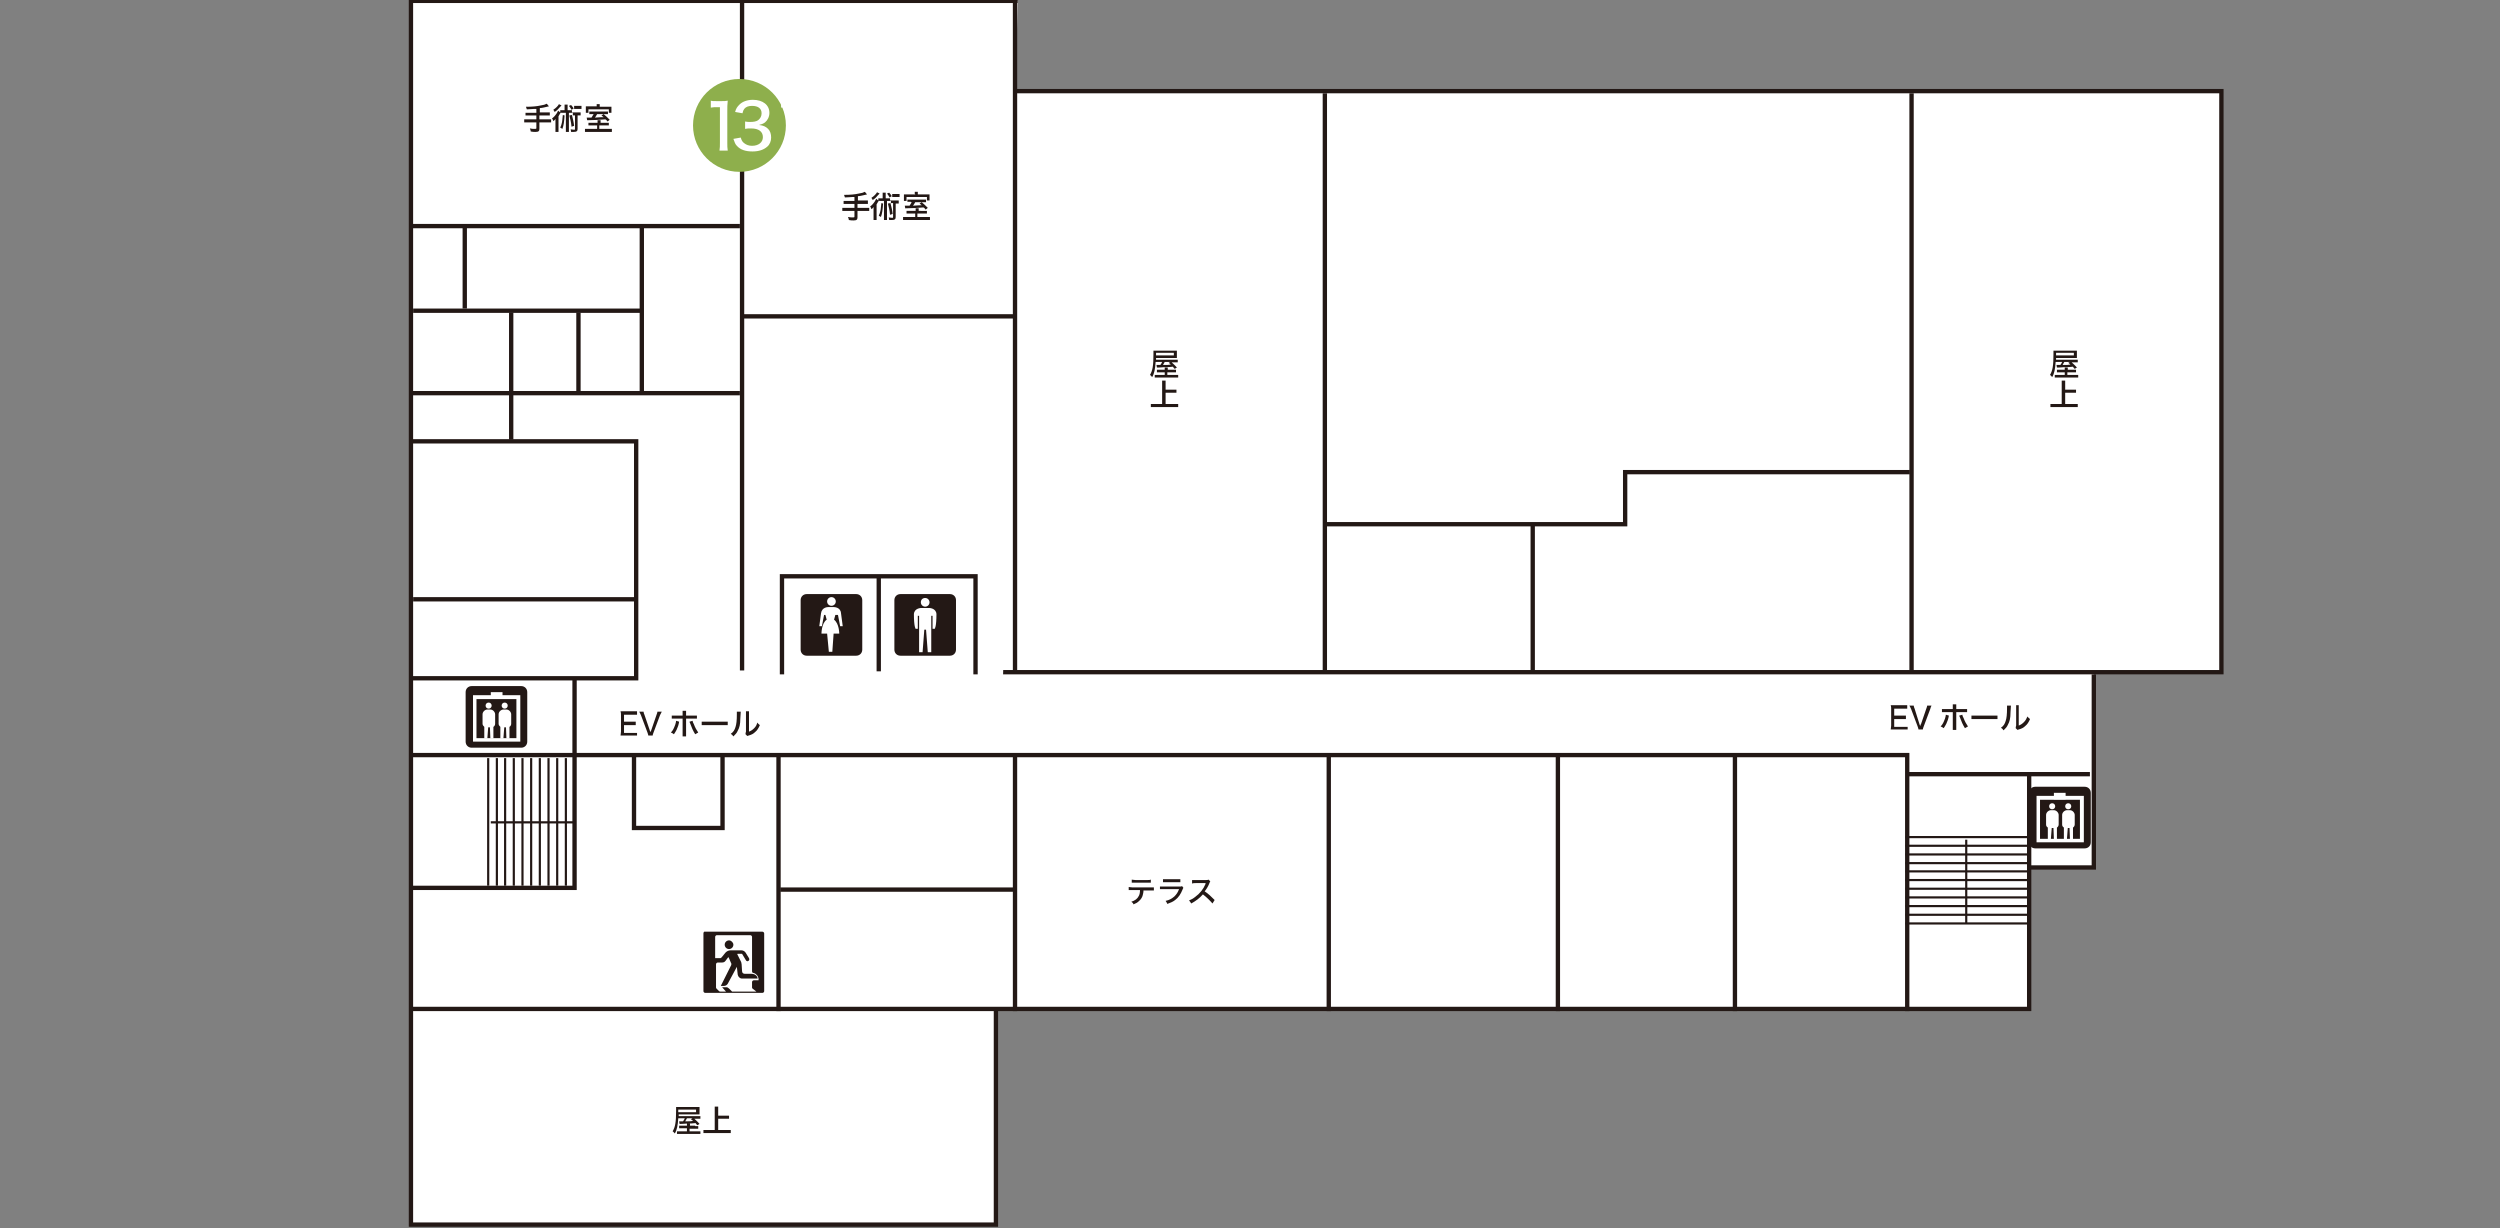 <?xml version="1.0" encoding="utf-8"?>
<!-- Generator: Adobe Illustrator 25.0.0, SVG Export Plug-In . SVG Version: 6.00 Build 0)  -->
<svg version="1.1" id="レイヤー_2" xmlns="http://www.w3.org/2000/svg" xmlns:xlink="http://www.w3.org/1999/xlink" x="0px"
	 y="0px" viewBox="0 0 576.1 283" style="enable-background:new 0 0 576.1 283;" xml:space="preserve">
<rect x="0" y="0" width="576.1" height="283" fill="#808080" stroke="none"/>
<style type="text/css">
	.st0{fill:#FFFFFF;}
	.st1{fill:#FFFFFF;stroke:#231815;stroke-miterlimit:10;}
	.st2{fill:none;stroke:#231815;stroke-miterlimit:10;}
	.st3{fill:none;stroke:#231815;stroke-width:0.5;stroke-miterlimit:10;}
	.st4{fill:none;stroke:#231815;stroke-width:0.51;stroke-miterlimit:10;}
	.st5{fill:#231815;}
	.st6{fill:#8EAF4C;}
</style>
<rect x="202.7" y="143.7" class="st0" width="279.8" height="56.2"/>
<rect x="207.7" y="182.4" class="st0" width="260" height="50.1"/>
<polyline class="st1" points="170.6,21 511.9,21 511.9,154.9 170.6,154.9 "/>
<polyline class="st1" points="234.5,0.2 94.7,0.2 94.7,282.2 229.5,282.2 229.5,232.1 "/>
<polyline class="st2" points="467.6,178.4 467.6,232.5 94.3,232.5 "/>
<polyline class="st2" points="94.3,174 439.5,174 439.5,233 "/>
<line class="st2" x1="179.4" y1="174" x2="179.4" y2="233"/>
<line class="st2" x1="233.9" y1="174" x2="233.9" y2="233"/>
<line class="st2" x1="306.2" y1="174" x2="306.2" y2="233"/>
<line class="st2" x1="359" y1="174" x2="359" y2="233"/>
<line class="st2" x1="399.8" y1="174" x2="399.8" y2="233"/>
<line class="st2" x1="440.5" y1="21.5" x2="440.5" y2="154.5"/>
<line class="st2" x1="305.3" y1="21.5" x2="305.3" y2="154.5"/>
<line class="st2" x1="233.9" y1="0.2" x2="233.9" y2="154.5"/>
<line class="st2" x1="171" y1="0.2" x2="171" y2="154.5"/>
<polyline class="st2" points="305.3,120.8 374.5,120.8 374.5,108.8 440.1,108.8 "/>
<line class="st2" x1="353.2" y1="121.2" x2="353.2" y2="154.5"/>
<line class="st2" x1="94.3" y1="52.1" x2="170.5" y2="52.1"/>
<line class="st2" x1="94.3" y1="90.6" x2="170.5" y2="90.6"/>
<polyline class="st2" points="94.7,101.7 146.6,101.7 146.6,156.3 94.7,156.3 "/>
<line class="st2" x1="147.9" y1="52.1" x2="147.9" y2="90.6"/>
<line class="st2" x1="95.2" y1="138.1" x2="147" y2="138.1"/>
<line class="st2" x1="179.8" y1="205" x2="233.5" y2="205"/>
<polyline class="st2" points="94.7,204.6 132.4,204.6 132.4,156.7 "/>
<line class="st2" x1="95.2" y1="71.6" x2="147.9" y2="71.6"/>
<line class="st2" x1="107.1" y1="52.5" x2="107.1" y2="71.1"/>
<line class="st2" x1="117.8" y1="72" x2="117.8" y2="101.3"/>
<line class="st2" x1="133.3" y1="72" x2="133.3" y2="90.6"/>
<line class="st2" x1="171.4" y1="72.9" x2="233.9" y2="72.9"/>
<polyline class="st2" points="166.5,174 166.5,190.8 146.1,190.8 146.1,174 "/>
<line class="st2" x1="439.5" y1="178.4" x2="481.6" y2="178.4"/>
<polyline class="st2" points="482.5,155.4 482.5,199.9 467.4,199.9 "/>
<g>
	<line class="st3" x1="439.1" y1="192.9" x2="467.4" y2="192.9"/>
	<line class="st3" x1="439.1" y1="194.9" x2="467.4" y2="194.9"/>
	<line class="st3" x1="439.1" y1="196.9" x2="467.4" y2="196.9"/>
	<line class="st3" x1="439.1" y1="198.9" x2="467.4" y2="198.9"/>
	<line class="st3" x1="439.1" y1="200.8" x2="467.4" y2="200.8"/>
	<line class="st3" x1="439.1" y1="202.8" x2="467.4" y2="202.8"/>
	<line class="st3" x1="439.1" y1="204.8" x2="467.4" y2="204.8"/>
	<line class="st3" x1="439.1" y1="206.8" x2="467.4" y2="206.8"/>
	<line class="st3" x1="439.1" y1="208.8" x2="467.4" y2="208.8"/>
	<line class="st3" x1="439.1" y1="210.8" x2="467.4" y2="210.8"/>
	<line class="st3" x1="439.1" y1="212.8" x2="467.4" y2="212.8"/>
	<line class="st3" x1="453.1" y1="212.8" x2="453.1" y2="193.5"/>
</g>
<g>
	<line class="st3" x1="112.5" y1="204.1" x2="112.5" y2="174.7"/>
	<line class="st3" x1="114.5" y1="204.1" x2="114.5" y2="174.7"/>
	<line class="st3" x1="116.4" y1="204.1" x2="116.4" y2="174.7"/>
	<line class="st3" x1="118.4" y1="204.1" x2="118.4" y2="174.7"/>
	<line class="st3" x1="120.4" y1="204.1" x2="120.4" y2="174.7"/>
	<line class="st3" x1="122.4" y1="204.1" x2="122.4" y2="174.7"/>
	<line class="st3" x1="124.4" y1="204.1" x2="124.4" y2="174.7"/>
	<line class="st3" x1="126.4" y1="204.1" x2="126.4" y2="174.7"/>
	<line class="st3" x1="128.4" y1="204.1" x2="128.4" y2="174.7"/>
	<line class="st3" x1="130.4" y1="204.1" x2="130.4" y2="174.7"/>
	<line class="st4" x1="132.4" y1="189.5" x2="113.1" y2="189.5"/>
</g>
<polyline class="st2" points="180.2,155.4 180.2,132.8 224.8,132.8 224.8,155.4 "/>
<line class="st2" x1="202.5" y1="132.8" x2="202.5" y2="154.7"/>
<g>
	<path class="st5" d="M480.4,195.5H469c-0.8,0-1.4-0.6-1.4-1.4v-11.4c0-0.8,0.6-1.4,1.4-1.4h11.4c0.8,0,1.4,0.6,1.4,1.4v11.4
		C481.8,194.9,481.2,195.5,480.4,195.5z"/>
	<g>
		<path class="st0" d="M469.3,183.4v10.7h10.9v-10.7H469.3z M479.3,193.3h-9.2v-9h9.2V193.3z"/>
		<g>
			<path class="st0" d="M472.9,186.5c0.4,0,0.7-0.3,0.7-0.7s-0.3-0.7-0.7-0.7c-0.4,0-0.7,0.3-0.7,0.7S472.5,186.5,472.9,186.5z"/>
			<path class="st0" d="M471.9,190.7v2.7h0.7l0.2-2.6h0.4l0.1,2.6h0.7v-2.7c0.2-0.1,0.4-0.4,0.4-0.7v-2.2c0-0.5-0.5-1.1-1.1-1.1
				h-0.7c-0.5,0-1.1,0.5-1.1,1.1v2.2C471.5,190.3,471.6,190.5,471.9,190.7z"/>
		</g>
		<g>
			<path class="st0" d="M476.6,186.5c0.4,0,0.7-0.3,0.7-0.7s-0.3-0.7-0.7-0.7c-0.4,0-0.7,0.3-0.7,0.7S476.2,186.5,476.6,186.5z"/>
			<path class="st0" d="M475.6,190.7v2.7h0.7l0.2-2.6h0.4l0.1,2.6h0.7v-2.7c0.2-0.1,0.4-0.4,0.4-0.7v-2.2c0-0.5-0.5-1.1-1.1-1.1
				h-0.7c-0.5,0-1.1,0.5-1.1,1.1v2.2C475.2,190.3,475.3,190.5,475.6,190.7z"/>
		</g>
		<rect x="473.3" y="182.7" class="st0" width="2.7" height="1.5"/>
	</g>
</g>
<g>
	<path class="st5" d="M120.1,172.3h-11.4c-0.8,0-1.4-0.6-1.4-1.4v-11.4c0-0.8,0.6-1.4,1.4-1.4h11.4c0.8,0,1.4,0.6,1.4,1.4v11.4
		C121.5,171.7,120.9,172.3,120.1,172.3z"/>
	<g>
		<path class="st0" d="M109,160.2v10.7h10.9v-10.7H109z M119,170.1h-9.2v-9h9.2V170.1z"/>
		<g>
			<path class="st0" d="M112.6,163.3c0.4,0,0.7-0.3,0.7-0.7s-0.3-0.7-0.7-0.7c-0.4,0-0.7,0.3-0.7,0.7S112.2,163.3,112.6,163.3z"/>
			<path class="st0" d="M111.6,167.5v2.7h0.7l0.2-2.6h0.4l0.1,2.6h0.7v-2.7c0.2-0.1,0.4-0.4,0.4-0.7v-2.2c0-0.5-0.5-1.1-1.1-1.1
				h-0.7c-0.5,0-1.1,0.5-1.1,1.1v2.2C111.2,167.1,111.4,167.3,111.6,167.5z"/>
		</g>
		<g>
			<path class="st0" d="M116.3,163.3c0.4,0,0.7-0.3,0.7-0.7s-0.3-0.7-0.7-0.7c-0.4,0-0.7,0.3-0.7,0.7S115.9,163.3,116.3,163.3z"/>
			<path class="st0" d="M115.3,167.5v2.7h0.7l0.2-2.6h0.4l0.1,2.6h0.7v-2.7c0.2-0.1,0.4-0.4,0.4-0.7v-2.2c0-0.5-0.5-1.1-1.1-1.1H116
				c-0.5,0-1.1,0.5-1.1,1.1v2.2C114.9,167.1,115.1,167.3,115.3,167.5z"/>
		</g>
		<rect x="113.1" y="159.5" class="st0" width="2.7" height="1.5"/>
	</g>
</g>
<g>
	<path class="st5" d="M123.6,25.1c-0.1,0-0.1,0-0.5,0c-0.4,0-1.1,0.1-1.7,0.1c-0.1-0.3-0.1-0.3-0.2-0.6c0.1,0,0.2,0,0.3,0
		c1,0,2.3-0.1,3.1-0.3c0.7-0.1,1-0.2,1.4-0.4l0.5,0.6c-1,0.2-1.5,0.4-2.1,0.4v1h1.5c0.4,0,0.6,0,0.8,0v0.7c-0.2,0-0.5,0-0.8,0h-1.6
		v0.9h1.9c0.4,0,0.6,0,0.8,0v0.7c-0.2,0-0.5,0-0.8,0h-1.9v1.5c0,0.5-0.2,0.7-0.9,0.7c-0.3,0-0.7,0-1.1-0.1c0-0.3-0.1-0.4-0.2-0.7
		c0.4,0.1,0.9,0.1,1.2,0.1c0.2,0,0.3,0,0.3-0.2v-1.3h-2c-0.4,0-0.6,0-0.8,0v-0.7c0.2,0,0.4,0,0.8,0h2v-0.9h-1.7c-0.3,0-0.6,0-0.8,0
		V26c0.2,0,0.4,0,0.8,0h1.7V25.1z"/>
	<path class="st5" d="M132.5,26.6c-0.2,0-0.3,0-0.5,0V26c-0.1,0-0.3,0-0.4,0h-0.5v3.6c0,0.4,0,0.6,0,0.8h-0.7c0-0.3,0-0.5,0-0.8V26
		h-0.6c-0.2,0-0.3,0-0.5,0v-0.1c0,0,0,0-0.1,0.1c0,0,0,0.1-0.1,0.1c-0.1,0.2-0.3,0.5-0.4,0.7v2.8c0,0.4,0,0.6,0,0.8h-0.7
		c0-0.2,0-0.4,0-0.8v-1.4c0-0.3,0-0.4,0-0.8c-0.1,0.2-0.3,0.4-0.5,0.5c-0.1-0.3-0.1-0.4-0.3-0.6c0.4-0.3,0.7-0.6,1.1-1.2
		c0.1-0.2,0.3-0.5,0.3-0.6l0.5,0.4v-0.5c0.2,0,0.3,0,0.6,0h0.4v-0.6c0-0.3,0-0.5,0-0.7h0.7c0,0.2,0,0.4,0,0.7v0.6h0.4
		c0.3,0,0.4,0,0.6,0v0.5c0.1,0,0.2,0,0.4,0h1c0.3,0,0.4,0,0.6,0v0.7c-0.2,0-0.3,0-0.6,0h-0.1v3.1c0,0.5-0.2,0.7-0.9,0.7
		c-0.2,0-0.4,0-0.6,0c0-0.3-0.1-0.4-0.1-0.6c0.3,0,0.5,0.1,0.8,0.1c0.2,0,0.2,0,0.2-0.2v-3.1H132.5z M129.4,24.3
		c-0.1,0.1-0.1,0.1-0.3,0.3c-0.4,0.5-0.8,0.9-1.3,1.2c-0.1-0.2-0.1-0.3-0.3-0.5c0.6-0.4,1.1-0.9,1.3-1.3L129.4,24.3z M130.1,26.6
		c-0.1,1.5-0.2,2.3-0.5,3.1c-0.2-0.1-0.3-0.2-0.5-0.3c0.2-0.4,0.3-0.7,0.4-1.2c0.1-0.4,0.1-1.1,0.2-1.7L130.1,26.6z M131.6,24.2
		c0.3,0.3,0.4,0.5,0.6,0.8l-0.5,0.3c-0.2-0.4-0.3-0.5-0.6-0.9L131.6,24.2z M131.8,26.5c0.2,0.8,0.4,1.6,0.5,2.5l-0.6,0.2
		c-0.1-1.1-0.3-1.8-0.5-2.6L131.8,26.5z M134,25.1c-0.2,0-0.3,0-0.5,0h-0.7c-0.2,0-0.4,0-0.5,0v-0.7c0.1,0,0.3,0,0.5,0h0.7
		c0.2,0,0.4,0,0.5,0V25.1z"/>
	<path class="st5" d="M139.6,28.3c0.4,0,0.5,0,0.7,0v0.6c-0.2,0-0.4,0-0.7,0h-1.5v0.8h2c0.4,0,0.7,0,0.9,0v0.7c-0.3,0-0.5,0-0.9,0
		h-4.4c-0.4,0-0.7,0-0.9,0v-0.7c0.2,0,0.4,0,0.9,0h1.9v-0.8h-1.3c-0.4,0-0.5,0-0.7,0v-0.6c0.2,0,0.3,0,0.8,0h1.3v-0.1
		c0-0.2,0-0.4,0-0.5h0.7c0,0.2,0,0.3,0,0.5v0.1H139.6z M137.5,24.5c0-0.2,0-0.3,0-0.5h0.7c0,0.1,0,0.3,0,0.5v0.1h1.8
		c0.5,0,0.7,0,0.9,0c0,0.2,0,0.3,0,0.5v0.4c0,0.2,0,0.4,0,0.5h-0.6v-0.8h-4.7V26h-0.6c0-0.1,0-0.1,0-0.2c0-0.1,0-0.2,0-0.4v-0.4
		c0-0.2,0-0.3,0-0.5c0.2,0,0.5,0,0.9,0h1.7V24.5z M136.6,26.3c-0.5,0-0.6,0-0.8,0v-0.6c0.2,0,0.4,0,0.8,0h2.7c0.4,0,0.6,0,0.8,0v0.6
		c-0.2,0-0.4,0-0.8,0h-1.7c-0.2,0.4-0.3,0.5-0.5,0.8c1.5-0.1,1.5-0.1,2-0.1c-0.2-0.2-0.3-0.2-0.5-0.4l0.5-0.3
		c0.5,0.4,0.7,0.6,1.4,1.3l-0.5,0.4c-0.2-0.3-0.3-0.4-0.5-0.5c-1.3,0.1-2.6,0.2-4,0.2c-0.1,0-0.1,0-0.2,0l-0.1-0.6
		c0.2,0,0.2,0,0.5,0c0.2,0,0.3,0,0.6,0c0.2-0.3,0.3-0.5,0.5-0.8H136.6z"/>
</g>
<g>
	<path class="st5" d="M196.9,45.4c-0.1,0-0.1,0-0.5,0c-0.4,0-1.1,0.1-1.7,0.1c-0.1-0.3-0.1-0.3-0.2-0.6c0.1,0,0.2,0,0.3,0
		c1,0,2.3-0.1,3.1-0.3c0.7-0.1,1-0.2,1.4-0.4l0.5,0.6c-1,0.2-1.5,0.4-2.1,0.4v1h1.5c0.4,0,0.6,0,0.8,0V47c-0.2,0-0.5,0-0.8,0h-1.6
		v0.9h1.9c0.4,0,0.6,0,0.8,0v0.7c-0.2,0-0.5,0-0.8,0h-1.9v1.5c0,0.5-0.2,0.7-0.9,0.7c-0.3,0-0.7,0-1.1-0.1c0-0.3-0.1-0.4-0.2-0.7
		c0.4,0.1,0.9,0.1,1.2,0.1c0.2,0,0.3,0,0.3-0.2v-1.3h-2c-0.4,0-0.6,0-0.8,0v-0.7c0.2,0,0.4,0,0.8,0h2v-0.9h-1.7c-0.3,0-0.6,0-0.8,0
		v-0.7c0.2,0,0.4,0,0.8,0h1.7V45.4z"/>
	<path class="st5" d="M205.8,46.8c-0.2,0-0.3,0-0.5,0v-0.5c-0.1,0-0.3,0-0.4,0h-0.5v3.6c0,0.4,0,0.6,0,0.8h-0.7c0-0.3,0-0.5,0-0.8
		v-3.6h-0.6c-0.2,0-0.3,0-0.5,0v-0.1c0,0,0,0-0.1,0.1c0,0,0,0.1-0.1,0.1c-0.1,0.2-0.3,0.5-0.4,0.7v2.8c0,0.4,0,0.6,0,0.8h-0.7
		c0-0.2,0-0.4,0-0.8v-1.4c0-0.3,0-0.4,0-0.8c-0.1,0.2-0.3,0.4-0.5,0.5c-0.1-0.3-0.1-0.4-0.3-0.6c0.4-0.3,0.7-0.6,1.1-1.2
		c0.1-0.2,0.3-0.5,0.3-0.6l0.5,0.4v-0.5c0.2,0,0.3,0,0.6,0h0.4v-0.6c0-0.3,0-0.5,0-0.7h0.7c0,0.2,0,0.4,0,0.7v0.6h0.4
		c0.3,0,0.4,0,0.6,0v0.5c0.1,0,0.2,0,0.4,0h1c0.3,0,0.4,0,0.6,0v0.7c-0.2,0-0.3,0-0.6,0h-0.1v3.1c0,0.5-0.2,0.7-0.9,0.7
		c-0.2,0-0.4,0-0.6,0c0-0.3-0.1-0.4-0.1-0.6c0.3,0,0.5,0.1,0.8,0.1c0.2,0,0.2,0,0.2-0.2v-3.1H205.8z M202.7,44.6
		c-0.1,0.1-0.1,0.1-0.3,0.3c-0.4,0.5-0.8,0.9-1.3,1.2c-0.1-0.2-0.1-0.3-0.3-0.5c0.6-0.4,1.1-0.9,1.3-1.3L202.7,44.6z M203.5,46.9
		c-0.1,1.5-0.2,2.3-0.5,3.1c-0.2-0.1-0.3-0.2-0.5-0.3c0.2-0.4,0.3-0.7,0.4-1.2c0.1-0.4,0.1-1.1,0.2-1.7L203.5,46.9z M204.9,44.4
		c0.3,0.3,0.4,0.5,0.6,0.8l-0.5,0.3c-0.2-0.4-0.3-0.5-0.6-0.9L204.9,44.4z M205.2,46.8c0.2,0.8,0.4,1.6,0.5,2.5l-0.6,0.2
		c-0.1-1.1-0.3-1.8-0.5-2.6L205.2,46.8z M207.3,45.4c-0.2,0-0.3,0-0.5,0h-0.7c-0.2,0-0.4,0-0.5,0v-0.7c0.1,0,0.3,0,0.5,0h0.7
		c0.2,0,0.4,0,0.5,0V45.4z"/>
	<path class="st5" d="M212.9,48.6c0.4,0,0.5,0,0.7,0v0.6c-0.2,0-0.4,0-0.7,0h-1.5v0.8h2c0.4,0,0.7,0,0.9,0v0.7c-0.3,0-0.5,0-0.9,0
		H209c-0.4,0-0.7,0-0.9,0v-0.7c0.2,0,0.4,0,0.9,0h1.9v-0.8h-1.3c-0.4,0-0.5,0-0.7,0v-0.6c0.2,0,0.3,0,0.8,0h1.3v-0.1
		c0-0.2,0-0.4,0-0.5h0.7c0,0.2,0,0.3,0,0.5v0.1H212.9z M210.8,44.7c0-0.2,0-0.3,0-0.5h0.7c0,0.1,0,0.3,0,0.5v0.1h1.8
		c0.5,0,0.7,0,0.9,0c0,0.2,0,0.3,0,0.5v0.4c0,0.2,0,0.4,0,0.5h-0.6v-0.8h-4.7v0.9h-0.6c0-0.1,0-0.1,0-0.2c0-0.1,0-0.2,0-0.4v-0.4
		c0-0.2,0-0.3,0-0.5c0.2,0,0.5,0,0.9,0h1.7V44.7z M209.9,46.5c-0.5,0-0.6,0-0.8,0V46c0.2,0,0.4,0,0.8,0h2.7c0.4,0,0.6,0,0.8,0v0.6
		c-0.2,0-0.4,0-0.8,0h-1.7c-0.2,0.4-0.3,0.5-0.5,0.8c1.5-0.1,1.5-0.1,2-0.1c-0.2-0.2-0.3-0.2-0.5-0.4l0.5-0.3
		c0.5,0.4,0.7,0.6,1.4,1.3l-0.5,0.4c-0.2-0.3-0.3-0.4-0.5-0.5c-1.3,0.1-2.6,0.2-4,0.2c-0.1,0-0.1,0-0.2,0l-0.1-0.6
		c0.2,0,0.2,0,0.5,0c0.2,0,0.3,0,0.6,0c0.2-0.3,0.3-0.5,0.5-0.8H209.9z"/>
</g>
<g>
	<path class="st5" d="M266.3,83.4c-0.1,1.6-0.3,2.7-0.8,3.5c-0.2-0.2-0.3-0.4-0.5-0.5c0.6-1,0.8-2.1,0.8-4.8c0-0.4,0-0.6,0-0.8
		c0.2,0,0.4,0,0.9,0h3.8c0.3,0,0.5,0,0.7,0c0,0.2,0,0.3,0,0.5V82c0,0.2,0,0.3,0,0.5c-0.3,0-0.5,0-0.7,0h-4.1c0,0.1,0,0.2,0,0.4h4.2
		c0.4,0,0.6,0,0.8,0v0.6c-0.2,0-0.4,0-0.8,0h-0.6c0.4,0.4,0.7,0.6,1.2,1.2l-0.5,0.3c-0.3-0.3-0.3-0.3-0.4-0.5
		c-0.8,0.1-1,0.1-1.8,0.1c-1.2,0.1-1.8,0.1-1.9,0.1l-0.1-0.6c0.2,0,0.2,0,0.3,0h0.1l0.5,0c0.2-0.3,0.3-0.4,0.4-0.7H266.3z
		 M270.3,85.2c0.4,0,0.6,0,0.7,0v0.6c-0.2,0-0.4,0-0.7,0H269v0.6h1.6c0.5,0,0.7,0,0.9,0v0.6c-0.2,0-0.5,0-0.9,0h-3.6
		c-0.4,0-0.7,0-0.9,0v-0.6c0.2,0,0.4,0,0.8,0h1.5v-0.6h-1.1c-0.3,0-0.5,0-0.7,0v-0.6c0.2,0,0.3,0,0.7,0h1.1c0-0.2,0-0.3,0-0.5h0.7
		c0,0.1,0,0.3,0,0.5H270.3z M270.5,81.9v-0.6h-4.1v0.6H270.5z M268.4,83.4c-0.2,0.3-0.2,0.4-0.4,0.7c1.2,0,1.2,0,1.8-0.1
		c-0.1-0.1-0.2-0.2-0.5-0.4l0.4-0.2H268.4z"/>
	<path class="st5" d="M268.5,93.1h2.1c0.4,0,0.6,0,0.9,0v0.7c-0.3,0-0.5,0-0.9,0h-4.5c-0.3,0-0.6,0-0.9,0v-0.7c0.3,0,0.5,0,0.9,0
		h1.7v-4.6c0-0.3,0-0.5,0-0.8h0.8c0,0.3,0,0.5,0,0.8v1.3h1.7c0.3,0,0.5,0,0.8,0v0.7c-0.2,0-0.5,0-0.8,0h-1.7V93.1z"/>
</g>
<g>
	<path class="st5" d="M473.7,83.4c-0.1,1.6-0.3,2.7-0.8,3.5c-0.2-0.2-0.3-0.4-0.5-0.5c0.6-1,0.8-2.1,0.8-4.8c0-0.4,0-0.6,0-0.8
		c0.2,0,0.4,0,0.9,0h3.8c0.3,0,0.5,0,0.7,0c0,0.2,0,0.3,0,0.5V82c0,0.2,0,0.3,0,0.5c-0.3,0-0.5,0-0.7,0h-4.1c0,0.1,0,0.2,0,0.4h4.2
		c0.4,0,0.6,0,0.8,0v0.6c-0.2,0-0.4,0-0.8,0h-0.6c0.4,0.4,0.7,0.6,1.2,1.2l-0.5,0.3c-0.3-0.3-0.3-0.3-0.4-0.5
		c-0.8,0.1-1,0.1-1.8,0.1c-1.2,0.1-1.8,0.1-1.9,0.1l-0.1-0.6c0.2,0,0.2,0,0.3,0h0.1l0.5,0c0.2-0.3,0.3-0.4,0.4-0.7H473.7z
		 M477.7,85.2c0.4,0,0.6,0,0.7,0v0.6c-0.2,0-0.4,0-0.7,0h-1.3v0.6h1.6c0.5,0,0.7,0,0.9,0v0.6c-0.2,0-0.5,0-0.9,0h-3.6
		c-0.4,0-0.7,0-0.9,0v-0.6c0.2,0,0.4,0,0.8,0h1.5v-0.6h-1.1c-0.3,0-0.5,0-0.7,0v-0.6c0.2,0,0.3,0,0.7,0h1.1c0-0.2,0-0.3,0-0.5h0.7
		c0,0.1,0,0.3,0,0.5H477.7z M477.9,81.9v-0.6h-4.1v0.6H477.9z M475.7,83.4c-0.2,0.3-0.2,0.4-0.4,0.7c1.2,0,1.2,0,1.8-0.1
		c-0.1-0.1-0.2-0.2-0.5-0.4l0.4-0.2H475.7z"/>
	<path class="st5" d="M475.8,93.1h2.1c0.4,0,0.6,0,0.9,0v0.7c-0.3,0-0.5,0-0.9,0h-4.5c-0.3,0-0.6,0-0.9,0v-0.7c0.3,0,0.5,0,0.9,0
		h1.7v-4.6c0-0.3,0-0.5,0-0.8h0.8c0,0.3,0,0.5,0,0.8v1.3h1.7c0.3,0,0.5,0,0.8,0v0.7c-0.2,0-0.5,0-0.8,0h-1.7V93.1z"/>
</g>
<g>
	<path class="st5" d="M146.8,169.5c-0.2,0-0.4,0-0.9,0h-2.1c-0.4,0-0.6,0-0.8,0c0-0.3,0.1-0.5,0.1-0.9v-3.8c0-0.3,0-0.6-0.1-0.9
		c0.3,0,0.4,0,0.8,0h2.1c0.3,0,0.6,0,0.9,0v0.8c-0.3,0-0.5,0-0.9,0h-2.1v1.6h1.8c0.4,0,0.6,0,0.9,0v0.8c-0.3,0-0.4,0-0.9,0h-1.8v1.8
		h2.1c0.4,0,0.6,0,0.9,0V169.5z"/>
	<path class="st5" d="M149.7,168.2c0,0.1,0.1,0.3,0.2,0.5c0.1-0.3,0.1-0.3,0.2-0.5l1.2-3.5c0.1-0.3,0.2-0.5,0.2-0.7h1
		c-0.1,0.2-0.2,0.4-0.4,0.8l-1.5,4c-0.1,0.3-0.2,0.5-0.2,0.7h-1c0-0.1-0.1-0.4-0.2-0.7l-1.5-4c-0.2-0.4-0.3-0.7-0.4-0.8h1
		c0,0.2,0.1,0.5,0.2,0.7L149.7,168.2z"/>
	<path class="st5" d="M156.5,166.3c0,0.1,0,0.1-0.1,0.5c-0.1,0.5-0.3,0.9-0.5,1.4c-0.2,0.4-0.4,0.7-0.6,1c-0.3-0.2-0.4-0.3-0.7-0.4
		c0.5-0.5,0.7-1,1-1.8c0.1-0.4,0.2-0.6,0.2-0.9L156.5,166.3z M157.3,164.5c0-0.4,0-0.5,0-0.7h0.8c0,0.2,0,0.4,0,0.7v0.4h1.6
		c0.4,0,0.7,0,0.9,0v0.7c-0.3,0-0.4,0-0.9,0h-1.6v3.3c0,0.5,0,0.6,0,0.8h-0.8c0-0.2,0-0.4,0-0.8v-3.3h-1.6c-0.4,0-0.6,0-0.9,0v-0.7
		c0.3,0,0.5,0,0.9,0h1.6V164.5z M159.6,166.1c0,0.2,0.1,0.4,0.3,0.8c0.3,0.8,0.6,1.3,1,1.9c-0.3,0.2-0.4,0.2-0.7,0.4
		c-0.5-0.8-0.8-1.5-1.2-2.6c-0.1-0.2-0.1-0.2-0.1-0.3L159.6,166.1z"/>
	<path class="st5" d="M161.8,166.3c0.3,0,0.6,0,1.1,0h3.8c0.6,0,0.8,0,1,0v0.8c-0.3,0-0.5,0-1.1,0h-3.8c-0.6,0-0.8,0-1.1,0V166.3z"
		/>
	<path class="st5" d="M170.7,164c0,0.2,0,0.2-0.1,1.6c0,1.3-0.2,2.1-0.6,2.8c-0.2,0.5-0.5,0.8-1,1.3c-0.2-0.3-0.3-0.4-0.6-0.6
		c0.6-0.4,0.9-0.9,1.1-1.6c0.2-0.6,0.3-1.5,0.3-2.9c0-0.3,0-0.4,0-0.6L170.7,164z M172.6,163.9c0,0.2,0,0.3,0,0.8l0,3.9
		c0.5-0.2,0.8-0.4,1.2-0.8c0.4-0.4,0.6-0.8,0.7-1.3c0.2,0.3,0.3,0.3,0.6,0.6c-0.3,0.7-0.6,1.2-1.1,1.6c-0.4,0.4-0.8,0.6-1.5,0.8
		c-0.1,0-0.2,0.1-0.3,0.1l-0.4-0.4c0-0.2,0-0.3,0.1-0.6l0-3.8c0,0,0-0.1,0-0.2c0-0.4,0-0.5,0-0.7L172.6,163.9z"/>
</g>
<g>
	<path class="st5" d="M439.5,168.1c-0.2,0-0.4,0-0.9,0h-2.1c-0.4,0-0.6,0-0.8,0c0-0.3,0.1-0.5,0.1-0.9v-3.8c0-0.3,0-0.6-0.1-0.9
		c0.3,0,0.4,0,0.8,0h2.1c0.3,0,0.6,0,0.9,0v0.8c-0.3,0-0.5,0-0.9,0h-2.1v1.6h1.8c0.4,0,0.6,0,0.9,0v0.8c-0.3,0-0.4,0-0.9,0h-1.8v1.8
		h2.2c0.4,0,0.6,0,0.9,0V168.1z"/>
	<path class="st5" d="M442.3,166.8c0,0.1,0.1,0.3,0.2,0.5c0.1-0.3,0.1-0.4,0.2-0.5l1.2-3.5c0.1-0.3,0.2-0.5,0.2-0.7h1
		c-0.1,0.2-0.2,0.4-0.3,0.8l-1.5,4c-0.1,0.3-0.2,0.5-0.2,0.7h-1c0-0.1-0.1-0.4-0.2-0.7l-1.5-4c-0.2-0.4-0.3-0.7-0.4-0.8h1
		c0,0.2,0.1,0.5,0.2,0.7L442.3,166.8z"/>
	<path class="st5" d="M449.1,164.9c0,0.1,0,0.1-0.1,0.5c-0.1,0.5-0.3,0.9-0.5,1.4c-0.2,0.4-0.4,0.7-0.6,1c-0.3-0.2-0.4-0.3-0.7-0.4
		c0.5-0.5,0.7-1,1-1.8c0.1-0.4,0.2-0.6,0.2-0.9L449.1,164.9z M450,163c0-0.4,0-0.5,0-0.7h0.8c0,0.2,0,0.4,0,0.7v0.4h1.6
		c0.4,0,0.7,0,0.9,0v0.7c-0.3,0-0.4,0-0.9,0h-1.6v3.3c0,0.5,0,0.6,0,0.8h-0.8c0-0.2,0-0.4,0-0.8v-3.3h-1.6c-0.4,0-0.6,0-0.9,0v-0.7
		c0.3,0,0.5,0,0.9,0h1.6V163z M452.2,164.7c0,0.2,0.1,0.4,0.3,0.8c0.3,0.8,0.6,1.3,1,1.9c-0.3,0.2-0.4,0.2-0.7,0.4
		c-0.5-0.8-0.8-1.5-1.2-2.6c-0.1-0.2-0.1-0.2-0.1-0.3L452.2,164.7z"/>
	<path class="st5" d="M454.4,164.9c0.3,0,0.6,0,1.1,0h3.8c0.6,0,0.8,0,1,0v0.8c-0.3,0-0.5,0-1.1,0h-3.8c-0.6,0-0.8,0-1.1,0V164.9z"
		/>
	<path class="st5" d="M463.4,162.6c0,0.2,0,0.2-0.1,1.6c0,1.3-0.2,2.1-0.6,2.8c-0.2,0.5-0.5,0.8-1,1.3c-0.2-0.3-0.3-0.4-0.6-0.6
		c0.6-0.4,0.9-0.9,1.1-1.6c0.2-0.6,0.3-1.5,0.3-2.9c0-0.3,0-0.4,0-0.6L463.4,162.6z M465.2,162.5c0,0.2,0,0.3,0,0.8l0,3.9
		c0.5-0.2,0.8-0.4,1.2-0.8c0.4-0.4,0.6-0.8,0.8-1.3c0.2,0.3,0.3,0.3,0.6,0.6c-0.3,0.7-0.6,1.2-1.1,1.6c-0.4,0.4-0.8,0.6-1.5,0.8
		c-0.1,0-0.2,0.1-0.3,0.1l-0.4-0.4c0-0.2,0-0.3,0.1-0.6l0-3.8c0,0,0-0.1,0-0.2c0-0.4,0-0.5,0-0.7L465.2,162.5z"/>
</g>
<g>
	<path class="st5" d="M263.5,205.1c0,0.3,0,0.6-0.1,0.9c-0.1,0.7-0.5,1.3-1,1.7c-0.3,0.3-0.7,0.5-1.2,0.7c-0.1-0.3-0.2-0.4-0.5-0.6
		c0.9-0.3,1.4-0.7,1.7-1.3c0.2-0.3,0.3-0.8,0.3-1.4H261c-0.5,0-0.7,0-0.9,0v-0.7c0.3,0,0.5,0.1,0.9,0.1h4c0.4,0,0.7,0,0.9,0v0.7
		c-0.2,0-0.5,0-0.9,0H263.5z M260.8,202.7c0.2,0,0.5,0.1,0.9,0.1h2.6c0.5,0,0.7,0,0.9-0.1v0.7c-0.2,0-0.6,0-0.9,0h-2.6
		c-0.4,0-0.7,0-0.9,0V202.7z"/>
	<path class="st5" d="M267.4,204.3c0.3,0,0.5,0,1,0h3.3c0.4,0,0.5,0,0.7-0.1l0.3,0.4c-0.1,0.1-0.1,0.2-0.2,0.4
		c-0.4,1-0.9,1.8-1.7,2.4c-0.5,0.4-1,0.6-1.8,0.9c-0.1-0.3-0.2-0.4-0.4-0.7c0.9-0.2,1.4-0.5,2-1c0.5-0.5,0.8-0.9,1.1-1.7h-3.4
		c-0.6,0-0.7,0-1,0V204.3z M268,202.6c0.3,0,0.4,0,0.9,0h2.2c0.4,0,0.6,0,0.9,0v0.7c-0.3,0-0.5,0-0.9,0h-2.2c-0.4,0-0.5,0-0.9,0
		V202.6z"/>
	<path class="st5" d="M279.4,208.2c-0.6-0.7-1.3-1.4-2.2-2.1c-0.8,0.9-1.6,1.5-2.7,2.1c-0.2-0.3-0.2-0.4-0.5-0.7
		c0.5-0.2,0.9-0.4,1.4-0.8c1.1-0.8,1.9-1.8,2.4-3c0-0.1,0-0.1,0-0.1c0,0,0,0,0-0.1c-0.1,0-0.1,0-0.2,0l-2,0c-0.4,0-0.6,0-0.9,0.1
		l0-0.8c0.2,0,0.4,0,0.7,0c0,0,0.1,0,0.2,0l2.3,0c0.3,0,0.4,0,0.6-0.1l0.4,0.4c-0.1,0.1-0.1,0.2-0.2,0.4c-0.3,0.8-0.7,1.4-1.1,1.9
		c0.9,0.6,1.4,1.1,2.3,2L279.4,208.2z"/>
</g>
<g>
	<path class="st5" d="M156.3,257.7c-0.1,1.6-0.3,2.7-0.8,3.5c-0.2-0.2-0.3-0.4-0.5-0.5c0.6-1,0.8-2.1,0.8-4.8c0-0.4,0-0.6,0-0.8
		c0.2,0,0.4,0,0.9,0h3.8c0.3,0,0.5,0,0.7,0c0,0.2,0,0.3,0,0.5v0.7c0,0.2,0,0.3,0,0.5c-0.3,0-0.5,0-0.7,0h-4.1c0,0.1,0,0.2,0,0.4h4.2
		c0.4,0,0.6,0,0.8,0v0.6c-0.2,0-0.4,0-0.8,0h-0.6c0.4,0.4,0.7,0.6,1.2,1.2l-0.5,0.3c-0.3-0.3-0.3-0.3-0.4-0.5
		c-0.8,0.1-1,0.1-1.8,0.1c-1.2,0.1-1.8,0.1-1.9,0.1l-0.1-0.6c0.2,0,0.2,0,0.3,0h0.1l0.5,0c0.2-0.3,0.3-0.4,0.4-0.7H156.3z
		 M160.2,259.5c0.4,0,0.6,0,0.7,0v0.6c-0.2,0-0.4,0-0.7,0h-1.3v0.6h1.6c0.5,0,0.7,0,0.9,0v0.6c-0.2,0-0.5,0-0.9,0h-3.6
		c-0.4,0-0.7,0-0.9,0v-0.6c0.2,0,0.4,0,0.8,0h1.5V260h-1.1c-0.3,0-0.5,0-0.7,0v-0.6c0.2,0,0.3,0,0.7,0h1.1c0-0.2,0-0.3,0-0.5h0.7
		c0,0.1,0,0.3,0,0.5H160.2z M160.4,256.3v-0.6h-4.1v0.6H160.4z M158.3,257.7c-0.2,0.3-0.2,0.4-0.4,0.7c1.2,0,1.2,0,1.8-0.1
		c-0.1-0.1-0.2-0.2-0.5-0.4l0.4-0.2H158.3z"/>
	<path class="st5" d="M165.4,260.4h2.1c0.4,0,0.6,0,0.9,0v0.7c-0.3,0-0.5,0-0.9,0H163c-0.3,0-0.6,0-0.9,0v-0.7c0.3,0,0.5,0,0.9,0
		h1.7v-4.6c0-0.3,0-0.5,0-0.8h0.8c0,0.3,0,0.5,0,0.8v1.3h1.7c0.3,0,0.5,0,0.8,0v0.7c-0.2,0-0.5,0-0.8,0h-1.7V260.4z"/>
</g>
<g>
	<path class="st5" d="M168,216.7c-0.5,0-1,0.4-1,1c0,0.5,0.4,1,1,1c0.5,0,1-0.4,1-1C169,217.2,168.5,216.7,168,216.7z"/>
	<path class="st5" d="M162.1,215.1v13.3c0,0.2,0.2,0.4,0.4,0.4h13.2c0.2,0,0.4-0.2,0.4-0.4v-13.3c0-0.2-0.2-0.4-0.4-0.4h-13.2
		C162.3,214.6,162.1,214.8,162.1,215.1z M174.3,228.5h-5.6l-0.7-0.7c-0.2-0.2-0.4-0.3-0.6-0.3l-1,0l0.9,1h-1.3c-0.1,0-0.2,0-0.3-0.1
		l-0.6-0.6c-0.1-0.1-0.1-0.2-0.1-0.3v-5.3c0-0.2,0.2-0.4,0.4-0.4h1c0.3,0,0.6-0.1,0.8-0.4l0.6-0.8c0,0,0.1,0,0.1,0l0.6,1.4
		c0.1,0.1,0,0.2,0,0.4l-2.4,4.8h0.7c0.4,0,0.7-0.2,0.9-0.5l2.1-3.9l0.2,1.8c0.1,0.5,0.5,0.9,1,0.9h3.6c0,0-0.1-1.1-1.5-1.1l-1.5,0
		c-0.3,0-0.6-0.2-0.6-0.6l-0.1-1.6c0-0.2-0.1-0.3-0.1-0.5l-0.9-1.8c0-0.1,0-0.1,0.1-0.1h1l0.9,1.5c0.1,0.2,0.4,0.3,0.6,0.1l0,0
		c0.2-0.1,0.2-0.4,0.1-0.6l-0.8-1.3c-0.2-0.3-0.6-0.5-0.9-0.5h-2.6c-0.4,0-0.8,0.2-1.1,0.5l-0.9,1.1c-0.1,0.1-0.2,0.2-0.3,0.2h-1.2
		v-4.9c0-0.2,0.2-0.4,0.4-0.4h7.7c0.2,0,0.4,0.2,0.4,0.4v7.9c0,0.2,0.1,0.4,0.3,0.4c0.5,0.1,0.7,0.4,0.9,0.6
		c0.2,0.3,0.3,0.7,0.3,0.7l0,0.4h-1.1c-0.2,0-0.4,0.2-0.4,0.4v1.2c0,0.1,0,0.2,0.1,0.3L174.3,228.5z"/>
</g>
<g>
	<path class="st5" d="M218.9,151.1h-11.4c-0.8,0-1.4-0.6-1.4-1.4v-11.4c0-0.8,0.6-1.4,1.4-1.4h11.4c0.8,0,1.4,0.6,1.4,1.4v11.4
		C220.3,150.5,219.7,151.1,218.9,151.1z"/>
	<g>
		<path class="st0" d="M214.1,140.1h-0.9h-0.9c0,0-1.6,0-1.7,1.4c0,3,0.4,3.4,0.4,3.4h0.5l0-3h0.3v8.4h0.8l0.4-5.2h0.2h0.2l0.4,5.2
			h0.8v-8.4h0.3l0,3h0.5c0,0,0.4-0.4,0.4-3.4C215.7,140.1,214.1,140.1,214.1,140.1z"/>
		<path class="st0" d="M213.2,139.8c0.5,0,1-0.4,1-1c0-0.5-0.4-1-1-1s-1,0.4-1,1C212.2,139.4,212.7,139.8,213.2,139.8z"/>
	</g>
</g>
<g>
	<path class="st5" d="M197.3,151.1h-11.4c-0.8,0-1.4-0.6-1.4-1.4v-11.4c0-0.8,0.6-1.4,1.4-1.4h11.4c0.8,0,1.4,0.6,1.4,1.4v11.4
		C198.7,150.5,198.1,151.1,197.3,151.1z"/>
	<g>
		<path class="st0" d="M191.6,139.6c0.5,0,1-0.4,1-1c0-0.5-0.4-1-1-1c-0.5,0-1,0.4-1,1C190.6,139.2,191.1,139.6,191.6,139.6z"/>
		<path class="st0" d="M193.1,141.7l0.5,2.6h0.6l-0.4-3c-0.1-1.4-1.6-1.4-1.6-1.4h-0.6h-0.2h-0.6c0,0-1.4,0-1.6,1.4l-0.4,3h0.6
			l0.5-2.6h0.3l0.3,1.1c-1.2,0.8-1.2,3.2-1.2,3.2h1.3l0.4,4.2h0.3h0.2h0.3l0.3-4.2h1.3c0,0,0-2.3-1.2-3.2l0.3-1.1H193.1z"/>
	</g>
</g>
<g>
	<circle class="st6" cx="170.4" cy="28.9" r="10.7"/>
	<g>
		<path class="st0" d="M163.7,23.2c0.4,0.1,0.7,0.1,1.4,0.1h1.2c0.6,0,0.9,0,1.4-0.1c-0.1,0.9-0.1,1.6-0.1,2.4v7.3
			c0,0.7,0,1.2,0.1,1.8h-1.9c0.1-0.6,0.1-1.1,0.1-1.8v-8.2h-0.7c-0.5,0-0.9,0-1.4,0.1V23.2z"/>
		<path class="st0" d="M170.7,31.7c0.2,0.7,0.4,1,0.8,1.3c0.5,0.4,1.1,0.6,1.8,0.6c1.5,0,2.5-0.8,2.5-2c0-1.3-1-2-2.7-2
			c-0.6,0-1,0-1.4,0.1V28c0.4,0.1,0.8,0.1,1.2,0.1c0.7,0,1.4-0.1,1.8-0.4c0.5-0.4,0.8-0.9,0.8-1.6c0-1.1-0.8-1.7-2.2-1.7
			c-0.8,0-1.4,0.2-1.8,0.7c-0.2,0.3-0.3,0.5-0.4,1l-1.7-0.3c0.2-0.8,0.5-1.2,1-1.7c0.7-0.7,1.8-1.1,3.1-1.1c2.3,0,3.8,1.2,3.8,3
			c0,0.9-0.4,1.7-1,2.2c-0.4,0.3-0.7,0.4-1.4,0.6c1,0.1,1.6,0.4,2.1,0.9c0.5,0.5,0.7,1.2,0.7,2c0,0.8-0.3,1.6-0.9,2.1
			c-0.8,0.7-1.9,1.1-3.4,1.1c-1.6,0-2.8-0.4-3.6-1.3c-0.4-0.4-0.5-0.8-0.8-1.6L170.7,31.7z"/>
		<path class="st0" d="M179.9,23.2c0.4,0.1,0.7,0.1,1.4,0.1h1.2c0.6,0,0.9,0,1.4-0.1c-0.1,0.9-0.1,1.6-0.1,2.4v7.3
			c0,0.7,0,1.2,0.1,1.8h-1.9c0.1-0.6,0.1-1.1,0.1-1.8v-8.2h-0.7c-0.5,0-0.9,0-1.4,0.1V23.2z"/>
	</g>
</g>
</svg>
